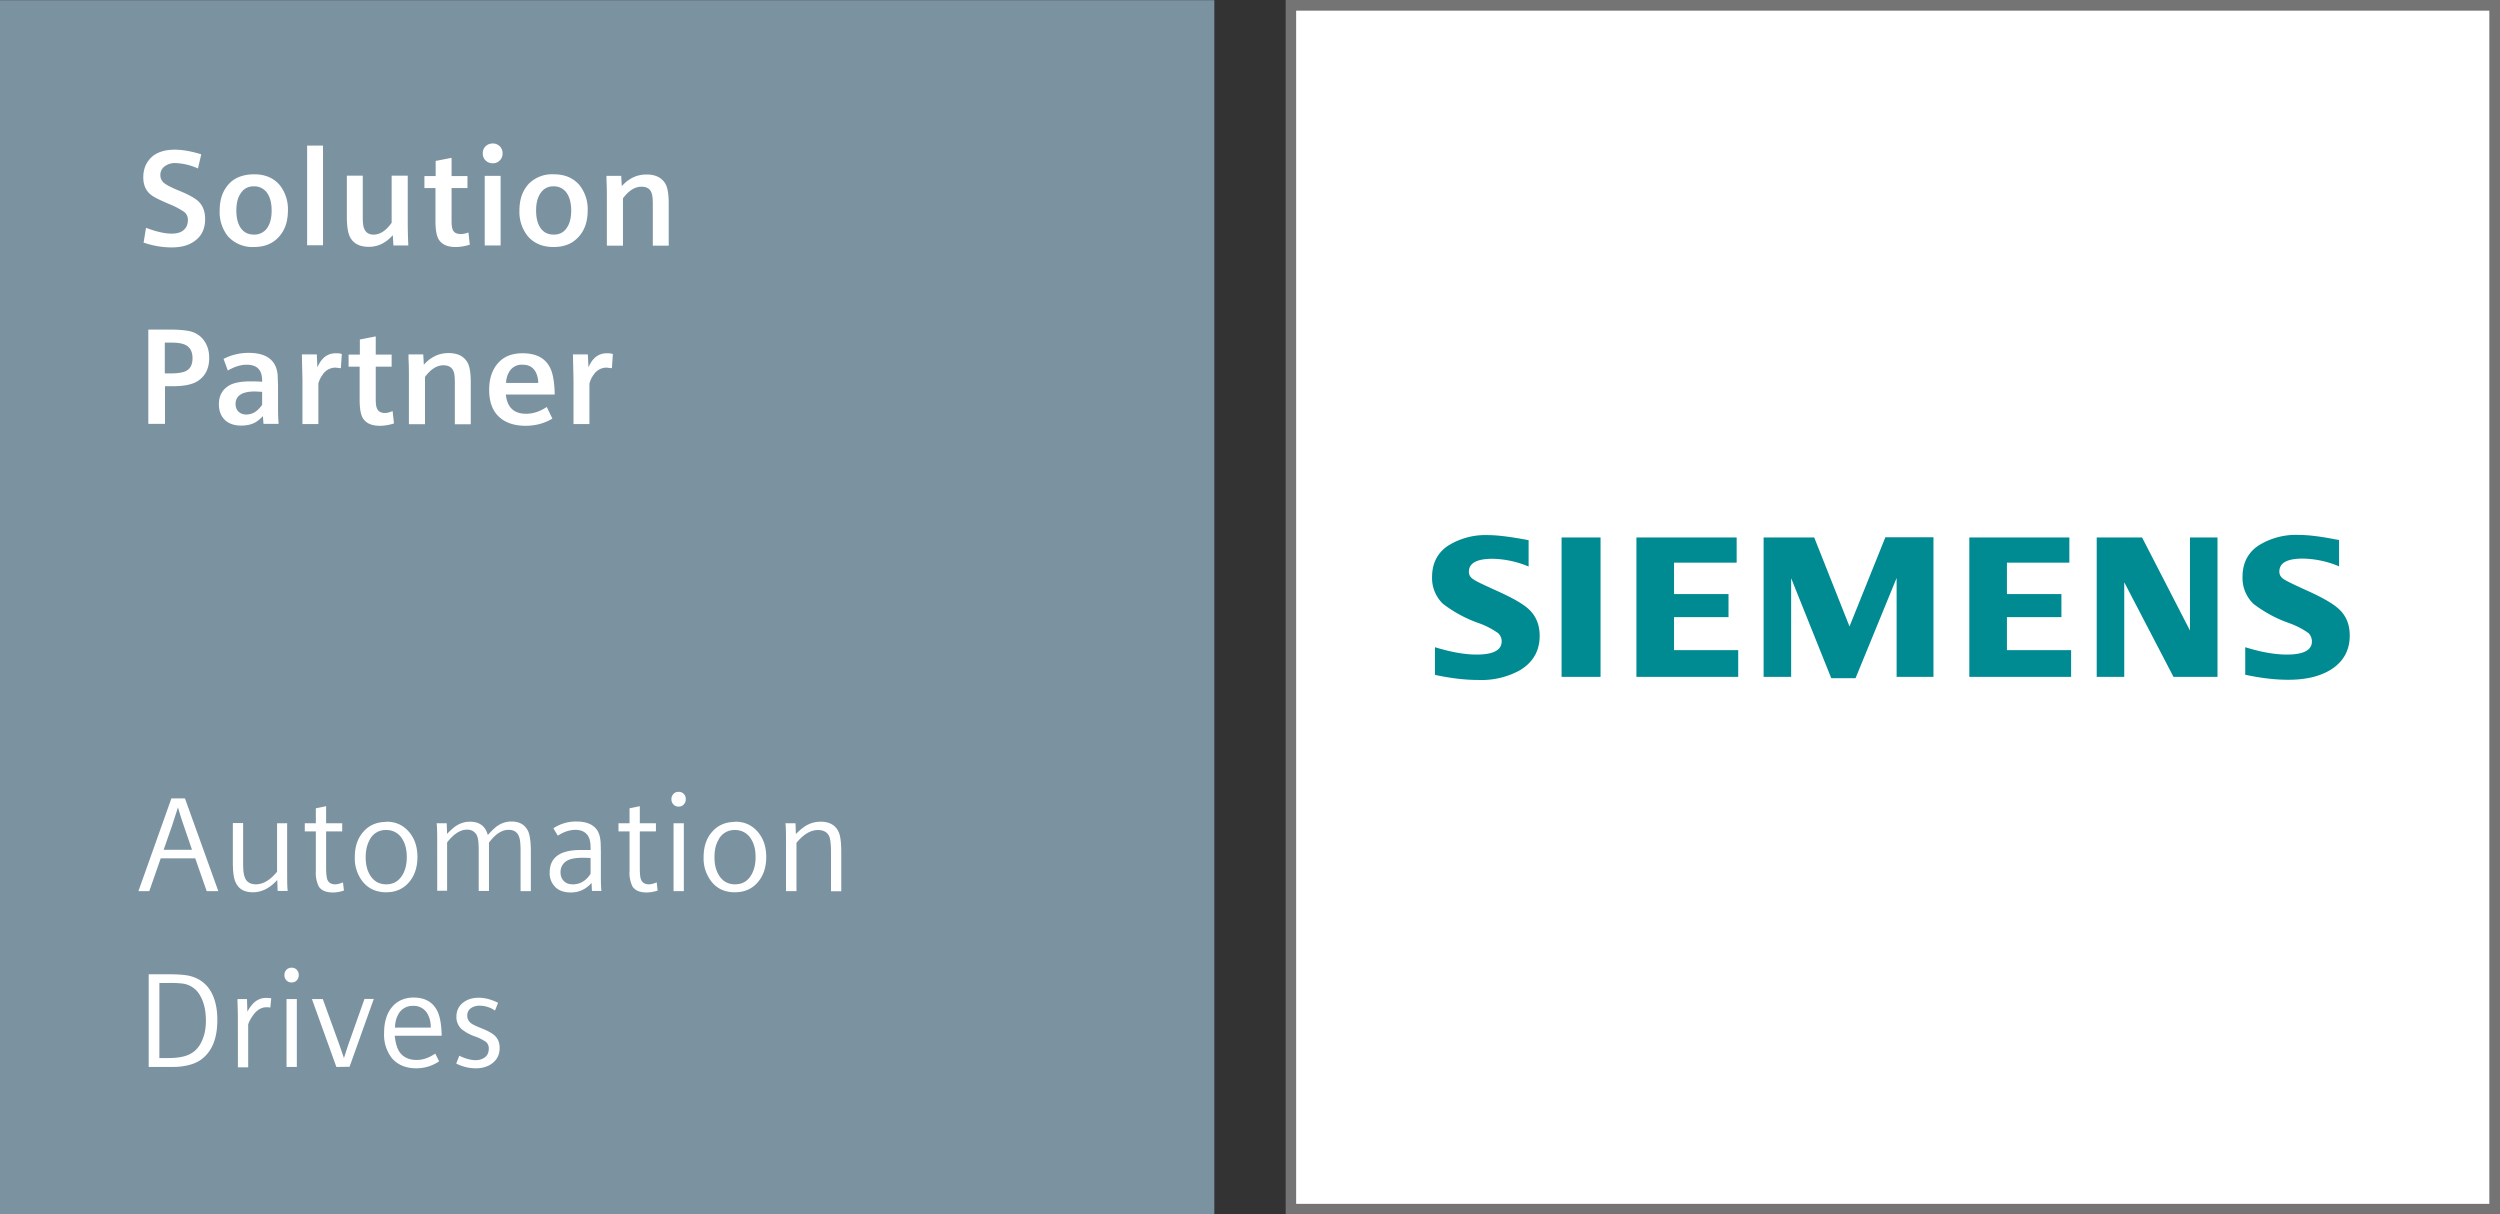 <svg xmlns="http://www.w3.org/2000/svg" viewBox="275.95 187.88 128.94 62.63">
  <rect x="275.95" y="187.88" width="128.94" height="62.63" fill="#333333" stroke="none"/>
  <path fill="#fff" d="M342.52 188.16h62.08v62.08h-62.08z" class="cls-9"/>
  <path fill="#747474" d="M342.8 188.43h61.54v61.54H342.8v-61.54Zm-.54 62.08h62.63v-62.63h-62.63v62.63Z" class="cls-19"/>
  <path fill="#7b92a1" d="M275.95 187.89h62.63v62.62h-62.63z" class="cls-15"/>
  <path fill="#008b93" fill-rule="evenodd" d="M391.75 222.68v-1.42c.8.25 1.52.38 2.15.38.86 0 1.29-.23 1.29-.68a.62.62 0 0 0-.18-.43 4.08 4.08 0 0 0-.99-.51 6.64 6.64 0 0 1-1.85-1 1.85 1.85 0 0 1-.56-1.38c0-.71.27-1.25.82-1.62a3.62 3.62 0 0 1 2.1-.55c.49 0 1.11.08 1.88.23l.18.03v1.36a5 5 0 0 0-1.87-.4c-.81 0-1.21.22-1.21.67 0 .17.08.3.24.4.13.09.51.27 1.12.55.88.39 1.46.73 1.75 1.02.35.34.52.78.52 1.33 0 .78-.34 1.37-1.01 1.78-.55.33-1.27.5-2.15.5-.74 0-1.49-.1-2.23-.26Zm-7.66.1v-7.18h2.34l2.47 4.8v-4.8h1.42v7.19h-2.27l-2.54-4.88v4.88h-1.42Zm-6.57 0v-7.18h5.16v1.3h-3.22v1.62h2.81v1.19h-2.81v1.7h3.31v1.38h-5.25Zm-10.61 0v-7.18h2.61l1.82 4.59 1.85-4.6h2.48v7.2h-1.9v-5.1l-2.12 5.17h-1.25l-2.07-5.16v5.09h-1.42Zm-6.56 0v-7.18h5.17v1.3h-3.23v1.62h2.81v1.19h-2.81v1.7h3.31v1.38h-5.25Zm-3.86-7.18h2.01v7.19h-2.01v-7.2Zm-6.53 7.08v-1.42c.81.25 1.53.38 2.15.38.86 0 1.29-.23 1.29-.68a.56.56 0 0 0-.19-.43 4.08 4.08 0 0 0-.99-.51 6.64 6.64 0 0 1-1.85-1 1.84 1.84 0 0 1-.56-1.37c0-.71.27-1.25.82-1.62a3.62 3.62 0 0 1 2.1-.55c.47 0 1.16.09 2.06.26v1.36a5 5 0 0 0-1.86-.4c-.81 0-1.22.22-1.22.67 0 .17.08.3.25.4.13.1.51.27 1.12.55.88.39 1.47.73 1.76 1.02.34.34.52.78.52 1.33 0 .78-.34 1.37-1.02 1.78a4.1 4.1 0 0 1-2.14.5c-.74 0-1.48-.1-2.23-.26l-.01-.01Z" class="cls-14"/>
  <path fill="#fff" d="m283.36 200.37.12-.74c.53.2.97.3 1.32.3.28 0 .49-.06.64-.2.14-.13.2-.3.2-.5a.51.51 0 0 0-.19-.42 4.03 4.03 0 0 0-.76-.4c-.47-.2-.79-.35-.95-.48-.27-.21-.4-.51-.4-.9 0-.46.16-.82.49-1.1.28-.22.66-.33 1.13-.33.4 0 .86.08 1.37.24l-.17.73a3.07 3.07 0 0 0-1.16-.28.89.89 0 0 0-.56.17.55.55 0 0 0-.22.45c0 .16.06.29.18.4.12.1.35.22.7.37.5.2.84.38 1.02.53.27.22.41.54.41.97 0 .48-.17.85-.5 1.1-.3.24-.7.36-1.22.36-.48 0-.97-.08-1.46-.25Zm7.02-2.94a2 2 0 0 1 .42 1.3c0 .6-.17 1.06-.5 1.4-.31.33-.73.49-1.26.49a1.7 1.7 0 0 1-1.34-.56 1.99 1.99 0 0 1-.42-1.32c0-.6.17-1.05.5-1.4.3-.31.74-.47 1.29-.47s1 .19 1.31.56Zm-1.35.06c-.33 0-.57.16-.73.47-.11.2-.16.47-.16.78 0 .34.06.62.19.84.16.27.4.4.72.4a.8.8 0 0 0 .75-.46c.11-.21.16-.47.16-.78 0-.34-.06-.62-.19-.84a.8.8 0 0 0-.73-.41Zm2.76-2.1h.82v5.14h-.82Zm5.19 1.56v2.33c0 .43.01.85.03 1.26h-.77l-.03-.53c-.13.14-.25.25-.37.33a1.5 1.5 0 0 1-.88.27c-.46 0-.79-.17-.96-.51-.1-.2-.16-.53-.16-1v-2.16h.82v2.12c0 .29.02.49.07.6.08.22.25.32.49.32.33 0 .64-.2.93-.61v-2.43h.82Zm.86.63v-.62h.58v-.78l.82-.16v.94h.82v.62h-.82v1.67c0 .24.02.4.07.5.07.14.21.2.41.2.1 0 .23-.02.39-.08l.07.63c-.25.08-.5.12-.73.12-.41 0-.69-.12-.86-.37-.12-.18-.18-.5-.18-.96v-1.71Zm3.91-2.13a.5.5 0 0 1 .12.34.5.5 0 0 1-.12.34.48.48 0 0 1-.39.17.5.5 0 0 1-.39-.17.49.49 0 0 1-.12-.34c0-.14.04-.25.12-.34.1-.11.23-.17.4-.17a.5.5 0 0 1 .38.17Zm-.8 1.5h.82v3.59h-.82Zm3.57-.08c.56 0 1 .19 1.32.56a2 2 0 0 1 .42 1.3c0 .6-.17 1.06-.5 1.4-.31.33-.73.49-1.26.49-.58 0-1.02-.2-1.33-.56a2 2 0 0 1-.43-1.32c0-.6.17-1.05.5-1.4a1.7 1.7 0 0 1 1.28-.47Zm-.03.62c-.33 0-.57.16-.73.47-.11.2-.16.47-.16.78 0 .34.06.62.19.84.16.27.4.4.72.4.34 0 .58-.15.74-.46.11-.21.16-.47.16-.78 0-.34-.06-.62-.19-.84a.8.8 0 0 0-.73-.41Zm2.76 3.05v-2.33c0-.36 0-.7-.02-1.03v-.23h.76l.03.53c.14-.15.26-.26.38-.33.26-.18.56-.27.9-.27.47 0 .8.17.98.5.11.2.16.54.16 1v2.17h-.82v-2.12c0-.3-.02-.5-.07-.61-.08-.21-.25-.31-.52-.31-.34 0-.65.2-.95.6v2.44h-.82Zm-23.65 9.2v-4.86h1.17c.4 0 .72.03.96.08.34.08.6.26.78.54.15.23.23.5.23.84 0 .53-.19.92-.57 1.18-.28.19-.72.28-1.32.28h-.39v1.94h-.85Zm1.12-2.6c.38 0 .65-.04.81-.12.23-.11.35-.33.35-.66 0-.31-.1-.53-.31-.66-.16-.1-.42-.15-.8-.15h-.32v1.59Zm4.79 2.2c-.12.13-.24.23-.35.3-.21.13-.47.19-.76.19-.37 0-.66-.1-.86-.3-.2-.2-.3-.46-.3-.8 0-.44.18-.77.55-.98.23-.13.59-.2 1.09-.2a7 7 0 0 1 .59.02v-.06c0-.55-.26-.82-.8-.82-.3 0-.62.1-.97.3l-.22-.6a2.8 2.8 0 0 1 1.3-.31c.58 0 1 .15 1.25.47.13.16.21.38.24.66l.02.56v1.07c0 .38.01.68.03.9h-.78Zm-.04-1.25-.37-.02c-.67 0-1 .22-1 .65 0 .15.05.28.14.38.1.1.24.16.41.16.32 0 .59-.17.82-.5Zm2.08 1.66v-2.24l-.03-1.35h.77l.03.67c.21-.5.53-.73.95-.73.1 0 .2 0 .31.04l-.05.73-.28-.03a.79.79 0 0 0-.65.35c-.1.13-.18.29-.23.47v2.09Zm2.96-2.96h-.58v-.62h.58v-.78l.82-.16v.94h.82v.62h-.82v1.67c0 .24.02.4.07.5.07.15.21.22.41.22.1 0 .23-.03.39-.1l.07.64c-.25.08-.5.12-.73.12-.41 0-.69-.12-.86-.37-.12-.18-.18-.5-.18-.96v-1.71Zm2.53 2.96v-2.33c0-.36 0-.7-.02-1.03v-.23h.76l.03.53c.14-.15.26-.26.38-.33.26-.18.56-.27.9-.27.47 0 .8.17.98.5.11.2.16.54.16 1v2.17h-.82v-2.12c0-.3-.02-.5-.07-.61-.08-.21-.26-.31-.52-.31-.34 0-.65.2-.95.6v2.44h-.82Zm5-1.53c.06.66.41 1 1.04 1 .36 0 .71-.11 1.07-.35l.29.6c-.42.25-.88.37-1.38.37-.63 0-1.11-.18-1.44-.53-.3-.32-.44-.76-.44-1.33 0-.6.17-1.07.5-1.42.3-.31.7-.46 1.22-.46.76 0 1.25.29 1.48.88.11.29.17.7.18 1.25h-2.51Zm1.55-1.13c-.14-.27-.36-.4-.69-.4a.74.74 0 0 0-.7.39c-.09.15-.14.34-.15.55h1.66c0-.2-.05-.4-.12-.54Zm1.94 2.66v-2.24l-.03-1.35h.77l.03.67c.21-.5.53-.73.95-.73.1 0 .2 0 .31.04l-.05.73-.28-.03a.79.79 0 0 0-.65.35c-.1.13-.18.29-.23.47v2.09Zm-19.51 22.4h-1.78l-.59 1.69h-.56l1.7-4.78h.7l1.72 4.78h-.6Zm-.17-.45-.43-1.26c-.11-.32-.21-.63-.29-.92l-.3.93-.44 1.26h1.45Zm4.92-1.35h-.01v-.02Zm-.01 2.34c0 .54 0 .92.03 1.14h-.52l-.02-.56c-.39.42-.8.63-1.25.63-.45 0-.73-.16-.89-.5-.1-.18-.15-.54-.15-1.05v-2.02h.53v2.04c0 .35.02.6.08.74.08.25.28.38.58.38.37 0 .74-.22 1.09-.65v-2.5h.52Zm1.48-1.93h-.57v-.42h.57v-.77l.53-.11v.88h.83v.42h-.83v1.9c0 .3.03.5.07.6.07.16.21.23.4.23.12 0 .25-.04.4-.1l.05.42c-.2.07-.39.1-.57.1-.35 0-.59-.1-.73-.31a1.6 1.6 0 0 1-.15-.81Zm3.64-.5c.5 0 .9.19 1.21.58.26.33.39.74.39 1.24 0 .54-.15.98-.45 1.32-.3.34-.69.5-1.16.5-.51 0-.92-.18-1.23-.57a1.93 1.93 0 0 1-.39-1.25c0-.54.15-.98.45-1.31.3-.34.7-.5 1.18-.5Zm-.03.43a.9.9 0 0 0-.84.52c-.13.24-.2.53-.2.88 0 .39.08.7.24.95.19.3.47.45.82.45.38 0 .66-.17.86-.52.13-.24.2-.53.2-.88 0-.4-.08-.7-.24-.95a.93.93 0 0 0-.83-.45Zm2.63 3.13h.02v.02Zm.02-2.34c0-.53 0-.91-.03-1.14h.52l.02.55c.12-.13.24-.24.35-.33.25-.2.53-.3.83-.3.49 0 .8.23.92.69.14-.16.28-.3.4-.4.24-.2.52-.3.82-.3.42 0 .7.17.86.5.09.2.14.55.14 1.06v2.03h-.53v-2.04c0-.35-.02-.6-.07-.74-.08-.25-.26-.38-.55-.38-.35 0-.68.22-1.01.66v2.49h-.53v-2.1c0-.33-.02-.56-.07-.7a.53.53 0 0 0-.53-.36c-.35 0-.69.22-1.03.66v2.49h-.51Zm7.95 1.95c-.29.32-.64.48-1.05.48-.37 0-.65-.1-.84-.31a1 1 0 0 1-.26-.72c0-.77.53-1.16 1.59-1.16h.52v-.1c0-.24-.03-.44-.1-.57-.12-.24-.35-.37-.69-.37-.28 0-.59.1-.9.3l-.23-.38a2.1 2.1 0 0 1 1.19-.35c.53 0 .89.16 1.09.48.09.15.15.37.16.65l.01.43v1.14c0 .36 0 .65.03.88h-.49l-.02-.41Zm-.04-1.3-.39-.01c-.38 0-.65.05-.82.15a.66.66 0 0 0-.34.6c0 .19.06.34.17.45.12.12.27.17.47.17.37 0 .67-.18.91-.54Zm2.01-1.37h-.57v-.42h.57v-.77l.53-.11v.88h.83v.42h-.83v1.9c0 .3.02.5.07.6.07.16.21.23.4.23.12 0 .25-.04.4-.1l.05.42c-.2.07-.39.1-.57.1-.35 0-.59-.1-.73-.31a1.6 1.6 0 0 1-.15-.81Zm2.83-1.9c.05.08.07.15.07.24s-.02.16-.07.23a.34.34 0 0 1-.3.15.34.34 0 0 1-.3-.15.37.37 0 0 1-.07-.23c0-.1.02-.16.07-.23.07-.1.17-.15.3-.15.13 0 .23.05.3.15Zm-.56 1.48h.53v3.5h-.53Zm3.18-.08c.5 0 .9.19 1.21.58.26.33.39.74.39 1.24 0 .54-.15.98-.45 1.32-.3.34-.69.5-1.17.5-.51 0-.92-.18-1.22-.57a1.93 1.93 0 0 1-.39-1.25c0-.54.15-.98.45-1.31.3-.34.7-.5 1.18-.5Zm-.03.43a.9.9 0 0 0-.84.52c-.14.24-.2.53-.2.88 0 .39.08.7.24.95.19.3.47.45.82.45.38 0 .67-.17.86-.52.13-.24.2-.53.2-.88 0-.4-.08-.7-.24-.95a.94.94 0 0 0-.83-.45Zm2.65 3.15v-2.36c0-.53 0-.91-.03-1.14h.52l.02.56c.13-.14.26-.25.38-.34.27-.2.57-.3.9-.3.44 0 .75.17.91.5.1.19.15.55.15 1.06v2.03h-.53v-2.04c0-.35-.03-.6-.07-.74-.09-.25-.29-.38-.6-.38-.38 0-.75.22-1.11.66v2.49Zm-32.87 9.07v-4.78h1.07c.37 0 .68.02.93.06.53.1.93.37 1.19.8.24.4.35.9.35 1.5 0 .96-.28 1.64-.85 2.05-.27.19-.62.3-1.06.35-.17.02-.38.02-.63.02Zm.55-.46h.48c.57 0 .99-.1 1.27-.31.22-.16.39-.4.5-.71.1-.26.15-.56.15-.91 0-.52-.1-.96-.31-1.31a1.2 1.2 0 0 0-.88-.6 5.33 5.33 0 0 0-.81-.03h-.4Zm4.05-1.54c0-.44 0-.9-.02-1.34v-.16h.49l.02.65c.12-.22.24-.38.38-.5a.88.88 0 0 1 .6-.21c.07 0 .15 0 .25.02l-.05.48c-.07-.02-.13-.02-.19-.02-.26 0-.49.13-.68.39-.11.15-.2.3-.27.49v2.22h-.53Zm3.07-2.97c.05.07.07.14.07.23s-.02.16-.07.23a.34.34 0 0 1-.3.15.34.34 0 0 1-.3-.15.35.35 0 0 1-.07-.23c0-.1.02-.16.07-.23.07-.1.17-.15.3-.15.13 0 .23.05.3.15Zm-.56 1.47h.53v3.5h-.53Zm2.57 3.5-1.26-3.5h.56l.86 2.37.23.67.21-.65.85-2.4h.48l-1.25 3.5Zm3.01-1.61c.04.39.13.68.27.87.19.25.48.38.86.38.32 0 .64-.11.96-.33l.2.4c-.36.24-.75.36-1.17.36-.55 0-.98-.18-1.28-.54a1.96 1.96 0 0 1-.39-1.28c0-.65.18-1.13.52-1.46.26-.24.6-.37 1-.37.62 0 1.04.26 1.26.77.12.29.18.69.19 1.2Zm1.86-.42c0-.26-.05-.48-.14-.65a.8.8 0 0 0-.77-.47.82.82 0 0 0-.78.46c-.1.18-.15.4-.16.66Zm1.31 1.86.16-.41c.32.16.61.23.85.23.18 0 .33-.05.46-.14.14-.1.21-.25.21-.45a.45.45 0 0 0-.14-.35 2.5 2.5 0 0 0-.56-.28 2.3 2.3 0 0 1-.7-.38.84.84 0 0 1-.27-.64c0-.31.12-.56.36-.74.21-.16.47-.24.79-.24.32 0 .66.09 1 .26l-.16.4a1.4 1.4 0 0 0-.79-.25.76.76 0 0 0-.44.12.45.45 0 0 0-.2.4c0 .16.07.29.2.39.1.07.27.15.52.25.38.15.64.3.76.45.13.15.19.34.19.57 0 .34-.13.6-.38.79-.22.17-.51.26-.85.26-.34 0-.67-.08-1-.24Z" class="cls-9" clip-path="url(#-14)"/>
</svg>
